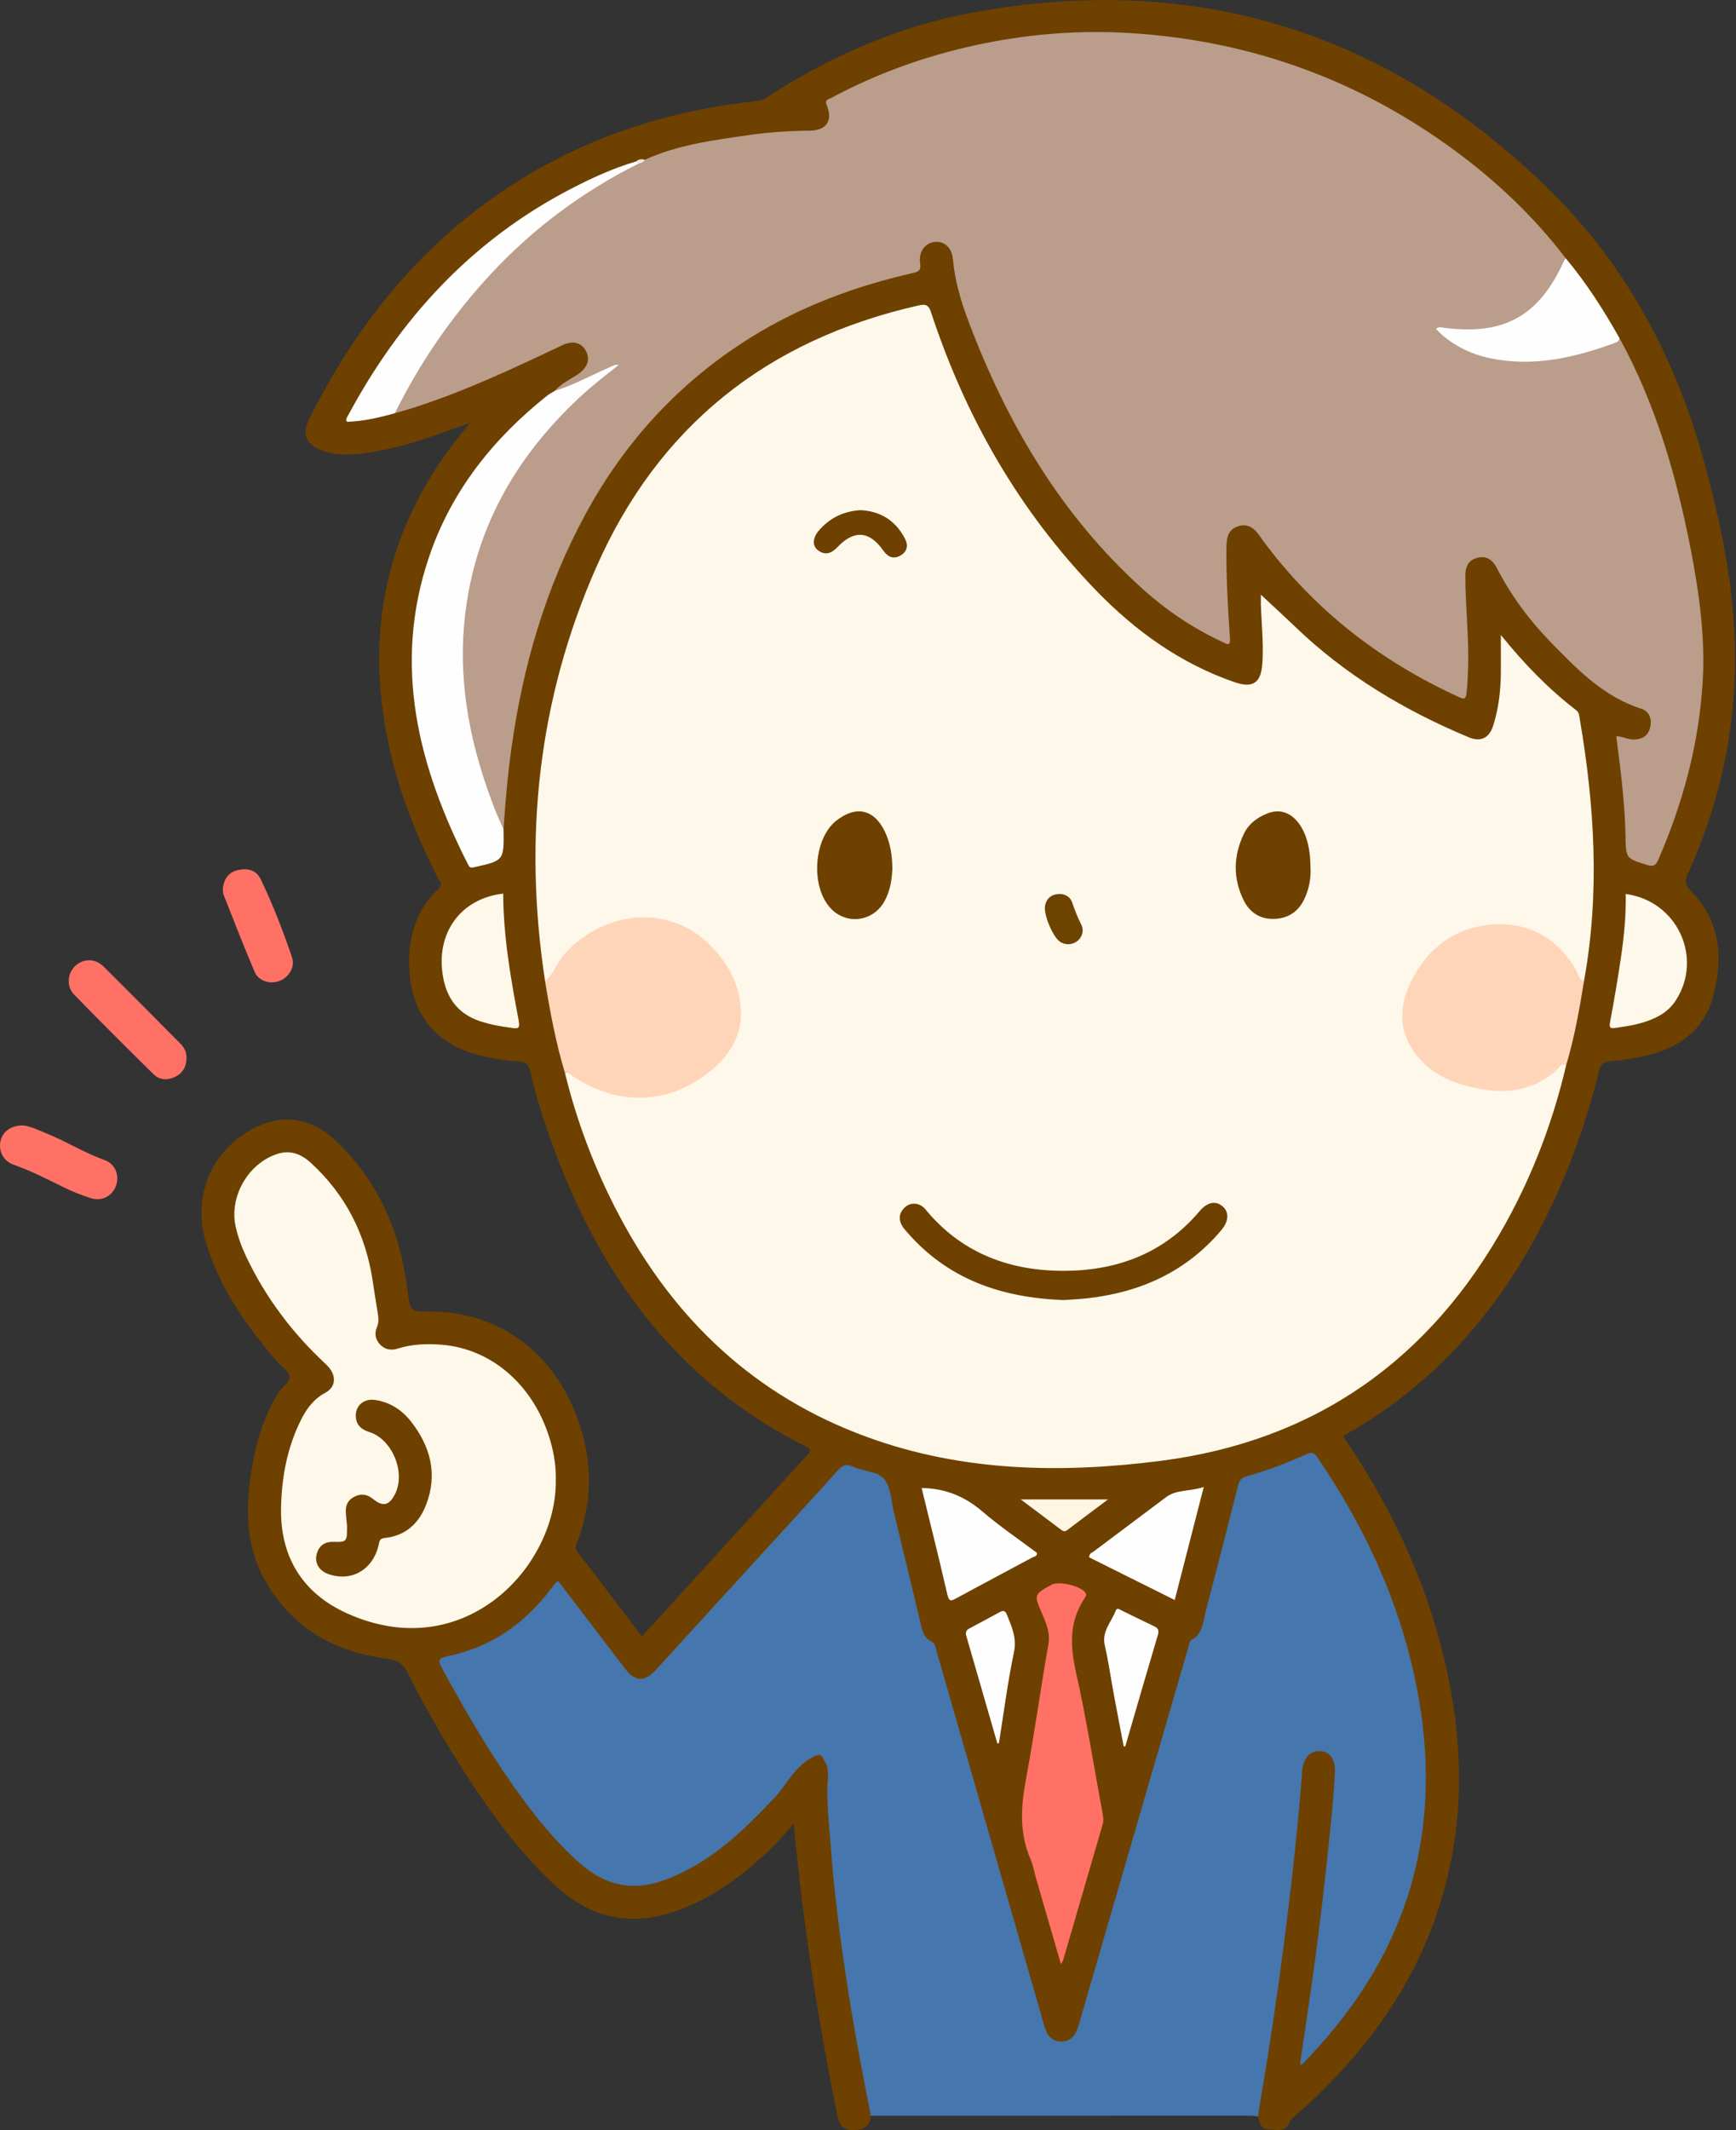 <?xml version="1.0" encoding="UTF-8"?>
<!DOCTYPE svg PUBLIC "-//W3C//DTD SVG 1.1//EN" "http://www.w3.org/Graphics/SVG/1.1/DTD/svg11.dtd">
<svg version="1.1" xmlns="http://www.w3.org/2000/svg" xmlns:xlink="http://www.w3.org/1999/xlink" x="0" y="0" width="848" height="1040" viewBox="0, 0, 848, 1040">
  <rect x="0" y="0" width="848" height="1040" fill="#333333" stroke="none"/>
  <defs>
    <clipPath id="Clip_1">
      <path d="M0.06,0.04 L847.504,0.04 L847.504,1040 L0.06,1040 z"/>
    </clipPath>
    <clipPath id="Clip_2">
      <path d="M0.06,0.04 L847.504,0.04 L847.504,1040 L0.06,1040 z"/>
    </clipPath>
  </defs>
  <g id="Layer_1">
    <g clip-path="url(#Clip_1)">
      <path d="M425.378,1033.03 C424.908,1038.46 421.91,1039.97 416.613,1040 C411.069,1040.04 409.878,1036.87 409.026,1032.71 C399.464,986.065 392.274,939.076 387.718,890.524 C383.871,894.706 380.229,899.101 376.139,903.03 C363.942,914.749 350.566,924.796 334.787,931.342 C310.841,941.277 289.482,937.92 270.364,919.882 C253.62,904.085 240.157,885.785 227.744,866.59 C217.355,850.525 207.765,833.978 199.223,816.873 C196.817,812.054 193.873,810.438 188.724,809.79 C163.776,806.648 143.693,795.302 130.436,773.344 C120.723,757.254 119.799,739.674 122.316,721.663 C124.377,706.913 128.061,692.654 136.112,679.833 C137.844,677.074 141.9,674.817 141.364,671.977 C140.836,669.184 137.229,667.007 135.064,664.482 C120.347,647.321 107.396,629.053 100.737,607.115 C93.37,582.843 104.231,559.399 127.163,549.412 C139.665,543.967 152.641,546.673 162.718,555.847 C184.77,575.926 195.538,601.342 199.124,630.368 C200.363,640.397 200.435,640.388 210.513,640.392 C245.199,640.408 273.33,662.448 283.975,698.187 C289.365,716.286 288.873,734.285 282.264,752.068 C281.633,753.767 280.25,755.371 281.953,757.575 C292.515,771.245 302.919,785.036 313.553,799.022 C330.723,780.202 347.665,761.643 364.594,743.072 C374.461,732.246 384.28,721.376 394.189,710.589 C395.765,708.872 396.906,707.886 393.847,706.36 C329.858,674.448 291.717,621.055 268.566,555.268 C264.816,544.613 261.417,533.834 258.961,522.801 C258.261,519.657 256.775,518.561 253.69,518.336 C246.552,517.815 239.477,516.739 232.559,514.81 C212.596,509.243 201.326,495.043 200.006,474.346 C199.012,458.766 202.592,444.906 214.267,433.932 C216.592,431.747 214.741,430.348 213.965,428.827 C204.192,409.662 196.127,389.846 191.094,368.884 C176.902,309.779 188.216,256.435 227.242,209.381 C227.764,208.751 228.268,208.107 229.546,206.518 C222.319,209.059 216.169,211.289 209.973,213.385 C198.929,217.121 187.712,220.177 176.091,221.509 C169.762,222.234 163.465,222.338 157.37,220.02 C149.42,216.997 147.315,211.901 151.07,204.424 C177.486,151.821 214.362,108.955 266.658,80.491 C298.939,62.921 333.591,53.088 370.017,49.327 C373.411,48.977 375.311,47 377.747,45.464 C407.849,26.479 440.16,12.554 475.162,6.128 C584.128,-13.877 678.392,15.504 757.187,93.041 C795.143,130.39 819.154,176.202 832.969,227.504 C839.47,251.646 844.772,276.03 846.704,300.959 C850.087,344.587 842.74,386.48 824.557,426.347 C822.934,429.905 822.787,431.828 825.926,434.999 C840.314,449.528 841.811,467.371 836.946,486.065 C832.407,503.51 819.432,512.042 802.736,515.754 C797.231,516.978 791.594,517.754 785.974,518.269 C782.907,518.55 781.825,519.956 781.161,522.662 C775.322,546.448 767.248,569.445 756.551,591.496 C734.352,637.257 702.749,674.493 658.161,699.948 C657.455,700.352 656.797,700.841 656.055,701.33 C677.48,732.328 693.694,765.679 703.426,801.986 C716.816,851.934 716.809,901.382 695.993,949.586 C681.871,982.288 659.725,1009.1 633.279,1032.58 C632.169,1033.56 630.64,1034.48 630.193,1035.74 C628.2,1041.37 623.545,1039.82 619.644,1039.73 C615.859,1039.64 615.2,1036.34 614.48,1033.4 C613.508,1031.15 613.738,1028.86 614.145,1026.53 C619.784,994.195 624.408,961.707 628.314,929.126 C630.889,907.649 633.212,886.134 634.692,864.542 C635.187,857.328 641.056,852.27 646.872,854.169 C650.902,855.486 653.06,858.308 653.325,862.708 C653.778,870.242 652.746,877.699 652.034,885.127 C649.16,915.123 645.656,945.052 641.316,974.878 C639.887,984.702 638.307,994.508 636.926,1004.82 C653.339,988.161 666.726,970 676.601,949.442 C688.222,925.253 694.231,899.777 694.758,872.768 C695.904,814.07 675.256,762.615 643.833,714.504 C641.977,711.662 640.033,710.788 636.773,712.163 C628.177,715.792 619.512,719.281 610.53,721.864 C607.276,722.799 606.326,725.218 605.555,728.089 C600.104,748.364 595.14,768.765 589.856,789.083 C588.671,793.637 587.504,798.113 583.651,801.325 C582.195,802.54 581.798,804.43 581.29,806.204 C565.71,860.669 549.569,914.972 533.951,969.427 C532.206,975.512 530.339,981.563 528.602,987.652 C528.009,989.733 527.381,991.821 526.117,993.626 C522.147,999.297 515.195,999.423 510.999,993.936 C509.539,992.028 508.906,989.798 508.262,987.551 C491.235,928.126 473.965,868.77 457.032,809.318 C456.146,806.21 455.078,803.347 452.431,801.243 C449.775,799.132 449.117,795.942 448.364,792.86 C443.219,771.82 437.971,750.802 433.165,729.682 C431.995,724.539 429.647,721.722 424.506,720.15 C411.877,716.288 412.195,716.268 403.594,726.157 C395.405,735.574 386.795,744.632 378.403,753.877 C365.983,767.559 353.47,781.156 341.079,794.864 C334.269,802.397 327.484,809.966 320.418,817.262 C315.265,822.582 309.135,822.023 304.243,815.602 C295.458,804.071 286.57,792.618 277.916,780.986 C272.573,773.803 272.396,773.731 266.786,780.672 C254.824,795.473 239.579,804.939 221.155,809.465 C216.185,810.686 215.83,811.303 217.736,814.851 C231.873,841.164 247.235,866.697 266.092,889.967 C272.605,898.004 279.797,905.336 288.019,911.728 C298.435,919.826 309.61,921.255 321.932,917.305 C337.033,912.464 349.692,903.677 361.216,893.143 C371.07,884.135 380.041,874.251 387.841,863.396 C390.426,859.799 394.121,858.034 397.67,855.93 C399.915,854.598 401.59,856.015 402.777,857.67 C404.945,860.693 406.799,864.15 406.07,867.891 C404.243,877.26 405.877,886.558 406.619,895.774 C408.609,920.495 411.355,945.156 415.367,969.652 C418.437,988.398 421.513,1007.14 425.459,1025.73 C425.973,1028.15 426.804,1030.61 425.378,1033.03" fill="#6E4100"/>
    </g>
    <path d="M425.378,1033.03 C421.042,1011.02 416.835,988.988 413.498,966.802 C410.308,945.595 407.536,924.334 405.919,902.94 C405.18,893.157 404.08,883.361 404.127,873.576 C404.15,868.789 405.549,863.973 402.689,859.694 C401.663,858.158 401.747,855.472 397.086,857.879 C388.026,862.557 384.459,871.252 378.24,877.848 C362.587,894.449 346.434,910.026 324.353,918.024 C308.79,923.661 295.531,920.564 283.267,909.753 C271.038,898.973 261.034,886.381 251.65,873.221 C238.287,854.48 226.851,834.561 215.826,814.384 C213.794,810.667 214.212,809.58 218.488,808.7 C239.46,804.385 256.034,793.071 268.861,776.071 C269.762,774.878 270.698,773.71 271.662,772.567 C271.848,772.347 272.239,772.3 272.768,772.073 C283.633,786.316 294.511,800.617 305.44,814.879 C310.329,821.261 315.075,821.2 320.562,815.162 C339.487,794.34 358.502,773.6 377.481,752.826 C388.037,741.273 398.655,729.775 409.09,718.114 C411.379,715.557 413.354,714.489 416.707,716.143 C421.751,718.631 428.912,718.156 432.103,722.37 C435.246,726.52 435.334,733.012 436.665,738.5 C441.13,756.913 445.571,775.333 449.974,793.761 C450.729,796.922 451.613,799.902 454.885,801.41 C456.856,802.318 456.962,804.328 457.453,806.035 C472.998,860.037 488.515,914.046 504.039,968.053 C506.014,974.924 508.06,981.776 509.966,988.666 C511.156,992.965 513.041,996.602 518.09,996.768 C523.393,996.943 525.567,993.357 526.879,988.83 C538.548,948.59 550.259,908.361 561.948,868.126 C568.162,846.735 574.353,825.338 580.574,803.949 C580.895,802.846 581.097,801.229 581.871,800.814 C587.634,797.723 587.633,791.807 588.989,786.641 C594.352,766.222 599.624,745.778 604.792,725.309 C605.395,722.918 606.339,721.522 608.768,720.865 C618.908,718.121 628.656,714.257 638.238,710.003 C640.668,708.925 641.911,709.172 643.466,711.46 C669.149,749.273 687.333,790.174 694.047,835.646 C700.138,876.896 695.158,916.592 675.896,954.026 C665.672,973.895 652.091,991.297 636.683,1007.35 C636.369,1007.68 635.875,1007.83 634.969,1008.35 C636.493,997.951 637.941,987.994 639.414,978.04 C642.746,955.512 645.593,932.923 648.007,910.278 C649.594,895.395 651.276,880.521 652.042,865.568 C652.388,858.823 649.499,855.022 644.432,854.968 C639.501,854.915 636.483,858.862 636.009,865.326 C634.183,890.2 631.428,914.978 628.349,939.728 C624.859,967.77 620.77,995.718 616.033,1023.57 C615.477,1026.85 615.001,1030.13 614.484,1033.41 C613.334,1033.26 612.187,1033 611.04,1033 C549.153,1032.99 487.266,1033.01 425.378,1033.03" fill="#4576AD"/>
    <g clip-path="url(#Clip_2)">
      <path d="M91.117,516.894 C91.007,520.882 89.255,523.929 85.669,525.717 C81.898,527.596 77.993,527.448 74.987,524.489 C61.958,511.663 49.006,498.754 36.245,485.662 C32.351,481.667 32.879,475.337 36.671,471.704 C40.606,467.935 46.433,467.808 50.579,471.909 C63.222,484.415 75.708,497.08 88.242,509.697 C90.203,511.67 91.241,514.053 91.117,516.894" fill="#FF7164"/>
      <path d="M11.287,549.524 C14.929,549.85 18.973,551.877 23.106,553.565 C32.635,557.458 41.413,562.958 51.157,566.457 C56.485,568.371 58.538,574.159 56.53,579.282 C54.627,584.136 49.632,586.676 44.305,584.992 C39.887,583.596 35.525,581.878 31.368,579.833 C23.319,575.873 15.368,571.762 6.867,568.77 C1.674,566.942 -0.767,562.262 0.212,557.328 C1.148,552.617 5.307,549.411 11.287,549.524" fill="#FF7164"/>
    </g>
    <path d="M108.868,433.841 C109.364,429.197 111.589,425.864 116.181,424.825 C120.729,423.796 125.095,424.629 127.304,429.207 C133.291,441.61 138.236,454.465 142.677,467.489 C144.223,472.023 141.251,477.011 136.815,478.836 C132.171,480.747 126.398,479.201 124.408,474.562 C119.051,462.077 114.175,449.385 109.168,436.751 C108.817,435.865 108.954,434.785 108.868,433.841" fill="#FF7164"/>
    <path d="M765.079,519.948 C758.753,546.955 749.053,572.715 735.663,596.982 C698.83,663.735 642.691,703.555 567.067,713.258 C518.775,719.455 470.318,718.684 423.592,701.655 C368.724,681.658 329.263,644.284 302.284,593.123 C290.695,571.147 281.883,548.053 275.973,523.887 C277.944,523.011 277.995,522.936 279.685,524.071 C291.001,531.668 303.648,534.326 317.066,534.618 C336.871,535.05 355.733,516.326 359.725,501.572 C362.824,490.117 358.7,480.088 352.678,470.903 C332.667,440.377 290.747,442.391 271.19,474.559 C270.062,476.415 269.824,479.699 266.232,478.912 C255.617,409.317 262.769,341.678 291.17,277.149 C321.614,207.978 374.923,165.8 448.561,149.172 C451.574,148.492 453.463,148.412 454.725,152.261 C471.552,203.59 497.812,249.45 535.475,288.357 C554.649,308.165 576.729,324.02 603.139,333.108 C611.807,336.091 615.833,333.537 616.571,324.584 C617.532,312.928 615.688,301.319 615.904,290.357 C621.34,295.432 627.143,300.72 632.804,306.155 C657.386,329.76 686.081,346.893 717.359,359.952 C723.268,362.419 727.43,360.424 729.368,354.364 C732.131,345.723 733.115,336.809 733.139,327.77 C733.153,322.177 733.142,316.584 733.142,310.037 C744.481,324.072 756.341,336.323 769.954,346.78 C771.476,347.949 771.452,349.733 771.717,351.287 C778.95,393.719 781.536,436.234 773.769,478.911 C770.295,479.888 770.121,476.707 769.12,474.958 C761.953,462.43 751.549,454.625 737.026,453.103 C720.054,451.324 706.524,457.976 695.934,470.949 C692.669,474.95 690.441,479.604 688.59,484.497 C682.462,500.693 689.431,514.452 701.69,522.224 C714.272,530.2 728.313,533.323 743.276,530.151 C749.998,528.726 755.425,524.896 760.679,520.722 C763.041,518.846 763.106,518.928 765.079,519.948" fill="#FEF8EA"/>
    <path d="M314.956,78.023 C330.978,70.716 348.233,68.489 365.389,66.007 C375.42,64.555 385.548,63.905 395.707,63.795 C403.611,63.71 406.949,58.858 403.898,51.553 C402.638,48.536 404.735,48.515 406.128,47.768 C428.246,35.908 451.659,27.511 476.138,22.155 C501.123,16.688 526.474,14.574 551.976,16.145 C610.749,19.765 664.01,38.991 711.38,74.059 C731.52,88.968 749.559,106.138 764.822,126.106 C764.75,127.424 764.866,128.747 764.308,130.025 C757,146.764 741.513,162.407 719.044,162.266 C714.411,162.237 709.77,162.478 705.081,161.899 C713.624,169.637 723.778,173.345 735.072,174.602 C754.676,176.783 773.048,172.154 790.994,164.915 C808.809,197.325 818.922,232.356 825.919,268.399 C830.047,289.665 833.008,311.164 831.719,332.851 C829.915,363.174 822.091,392.147 809.945,419.972 C808.792,422.613 807.493,423.23 804.585,422.325 C794.353,419.14 794.239,419.279 794.044,408.497 C793.748,392.176 791.656,376.024 789.506,359.439 C792.732,359.57 795.529,361.285 798.664,361.065 C802.958,360.763 805.489,358.66 806.216,354.494 C806.9,350.571 805.423,347.238 801.713,346.051 C783.143,340.11 770.184,326.565 757.195,313.23 C746.831,302.59 738.044,290.634 731.19,277.365 C729.129,273.375 726.061,271.113 721.476,272.387 C717.159,273.586 715.795,276.784 715.794,281.185 C715.79,296.506 717.688,311.769 717.096,327.103 C716.949,330.923 716.834,334.722 716.349,338.541 C715.926,341.879 714.712,341.279 712.566,340.299 C674.26,322.813 641.967,297.817 616.851,263.829 C616.554,263.427 616.247,263.031 615.974,262.613 C613.256,258.453 609.945,255.128 604.498,257.063 C599.257,258.925 599.113,263.598 599.078,268.266 C598.969,282.75 599.848,297.193 600.802,311.631 C601.1,316.143 598.833,314.218 597.004,313.368 C582.549,306.651 569.478,297.813 557.688,287.135 C518.145,251.323 491.979,206.755 473.273,157.391 C469.505,147.449 466.446,137.27 465.472,126.545 C464.965,120.964 461.285,117.737 456.903,118.078 C452.021,118.457 448.629,122.71 449.467,128.561 C449.973,132.09 448.684,132.674 445.769,133.339 C417.849,139.712 391.275,149.519 366.843,164.709 C332.254,186.213 305.568,215.143 286.128,250.811 C266.708,286.444 255.532,324.718 249.904,364.767 C248.028,378.116 246.844,391.514 245.965,404.951 C243.555,404.757 243.366,402.589 242.709,401.033 C230.376,371.828 223.219,341.534 224.815,309.666 C225.815,289.709 230.682,270.555 238.883,252.26 C247.638,232.732 259.828,215.549 274.567,200.193 C281.576,192.892 289.162,186.109 297.668,180.501 C298.36,180.315 297.304,179.838 297.766,180.318 C297.84,180.395 297.728,180.514 297.43,180.673 C290.661,184.277 283.708,187.489 276.574,190.29 C274.821,190.979 273.006,192.399 270.971,190.856 C274.127,187.316 278.396,185.329 282.254,182.77 C287.161,179.513 288.518,175.208 285.973,170.93 C283.702,167.112 279.609,166.196 274.634,168.56 C250.583,179.99 226.484,191.303 201.033,199.388 C198.342,200.243 195.607,200.962 192.893,201.743 C191.715,199.346 193.39,197.555 194.365,195.759 C210.039,166.889 229.098,140.536 253.501,118.39 C269.813,103.587 287.536,90.651 307.48,81.003 C308.681,80.422 309.919,79.955 311.166,79.508 C312.306,78.703 313.771,78.721 314.956,78.023" fill="#BB9D8C"/>
    <path d="M271.506,722.488 C272.082,764.963 226.677,813.442 169.582,787.763 C148.105,778.104 136.9,760.545 137.285,736.585 C137.527,721.504 140.238,706.826 147.066,693.18 C149.771,687.774 153.232,683.094 158.845,680.064 C164.542,676.988 164.443,670.951 159.198,666.096 C142.912,651.016 129.765,633.591 120.23,613.507 C118.015,608.843 116.26,603.984 115.13,598.947 C111.853,584.344 121.158,568.023 135.481,563.403 C141.79,561.368 147.072,563.396 151.899,567.822 C168.908,583.419 178.62,602.757 182.051,625.425 C182.872,630.847 183.712,636.267 184.609,641.677 C184.967,643.838 185.048,645.834 184.12,647.978 C182.842,650.929 183.314,653.91 185.537,656.35 C187.915,658.96 190.979,659.508 194.231,658.475 C201.181,656.267 208.328,656.003 215.466,656.552 C240.727,658.494 261.488,677.088 269.044,704.261 C270.703,710.227 271.64,716.283 271.506,722.488" fill="#FEF8EA"/>
    <path d="M266.232,478.912 C270.371,475.683 271.789,470.511 275.094,466.628 C293.373,445.159 326.438,440.119 347.633,462.212 C355.935,470.866 361.579,481.325 361.949,493.704 C362.329,506.393 355.661,516.12 346.369,523.49 C325.347,540.164 299.984,540.021 277.666,524.019 C277.083,523.6 276.593,523.239 275.973,523.888 C271.505,509.16 268.714,494.069 266.232,478.912" fill="#FFD5BA"/>
    <path d="M765.079,519.948 C762.126,519.051 761.182,521.999 759.678,523.232 C748.837,532.126 736.564,534.255 723.186,531.721 C710.668,529.349 699.086,525.06 691.219,514.24 C681.843,501.343 683.938,488.214 691.31,475.429 C700.129,460.135 714.067,451.777 731.28,451.28 C747.951,450.799 761.237,458.677 769.837,473.512 C770.946,475.425 771.029,478.162 773.769,478.91 C771.537,492.731 769.114,506.51 765.079,519.948" fill="#FFD5BA"/>
    <path d="M270.971,190.856 C280.384,187.995 288.934,183.129 297.922,179.281 C299.082,178.785 300.152,177.859 302.173,178.234 C295.391,183.543 289.007,188.509 283.08,194.04 C251.27,223.73 231.193,259.386 226.874,303.243 C223.717,335.3 230.242,365.733 241.816,395.367 C243.081,398.607 244.576,401.758 245.965,404.951 C246.226,420.214 246.206,420.186 231.432,423.464 C229.952,423.792 229.38,423.549 228.745,422.302 C204.388,374.439 191.595,325.013 209.601,271.87 C220.494,239.722 240.849,214.218 267.19,193.247 C268.35,192.324 269.707,191.647 270.971,190.856" fill="#FEFEFE"/>
    <path d="M518.255,959.069 C514.06,944.594 510.042,930.741 506.033,916.886 C505.156,913.855 504.647,910.669 503.398,907.804 C497.771,894.899 498.707,881.867 501.218,868.401 C505.267,846.698 508.246,824.798 512.085,803.054 C513.103,797.284 511.111,792.656 509.003,787.788 C505.011,778.566 505.02,778.562 513.575,773.804 C517.181,771.798 527.751,774.283 530.186,777.599 C531.025,778.741 530.323,779.594 529.857,780.288 C522.134,791.783 522.729,803.783 525.671,816.857 C530.733,839.353 534.273,862.192 538.497,884.879 C538.867,886.863 539.21,888.763 538.623,890.774 C532.201,912.774 525.814,934.784 519.399,956.786 C519.231,957.362 518.86,957.878 518.255,959.069" fill="#FF7164"/>
    <path d="M311.968,79.859 C284.476,93.598 260.201,111.661 239.346,134.237 C220.63,154.498 205.143,177.015 192.893,201.743 C185.206,203.915 177.454,205.698 169.571,205.946 C168.728,204.914 169.272,204.246 169.653,203.533 C195.151,155.805 230.235,117.453 278.72,92.289 C289.036,86.935 299.602,82.079 310.814,78.809 C311.965,78.316 312.109,78.93 311.968,79.859" fill="#FEFEFE"/>
    <path d="M790.994,164.915 C791.09,166.352 790.179,166.92 788.999,167.356 C769.248,174.655 749.177,179.293 727.971,174.929 C717.693,172.814 708.025,167.676 701.442,160.613 C702.676,159.377 704.177,159.871 705.506,160.044 C734.714,163.849 751.899,154.247 764.011,127.322 C764.208,126.883 764.549,126.509 764.822,126.106 C774.915,138.119 783.278,151.299 790.994,164.915" fill="#FEFEFE"/>
    <path d="M245.808,436.315 C245.877,457.353 249.511,477.965 253.403,498.517 C254.148,502.447 252.698,502.232 250.023,501.886 C244.746,501.203 239.523,500.276 234.466,498.594 C223.978,495.106 218.321,487.746 216.408,476.918 C212.679,455.8 224.868,438.689 245.808,436.315" fill="#FEF8EA"/>
    <path d="M794.127,436.511 C819.157,439.787 832.055,467.402 818.689,488.305 C816.586,491.593 813.78,494.148 810.348,496.026 C803.641,499.696 796.277,500.926 788.835,501.905 C786.655,502.191 785.986,501.781 786.451,499.273 C788.391,488.809 790.209,478.316 791.76,467.789 C793.284,457.444 794.345,447.037 794.127,436.511" fill="#FEF8EA"/>
    <path d="M450.191,726.527 C461.91,726.713 471.401,730.712 479.968,738.077 C488.403,745.33 497.702,751.58 506.553,758.218 C506.645,760.021 505.097,760.004 504.212,760.482 C491.923,767.106 479.567,773.604 467.304,780.273 C464.795,781.637 463.627,782.325 462.76,778.547 C458.782,761.222 454.444,743.98 450.191,726.527" fill="#FEFEFE"/>
    <path d="M588.004,726.048 C583.12,745.051 578.516,762.962 573.823,781.222 C559.569,774.114 545.786,767.241 532.07,760.401 C531.91,758.449 533.479,758.098 534.437,757.376 C546.111,748.58 557.84,739.858 569.516,731.064 C574.772,727.105 581.237,728.308 588.004,726.048" fill="#FEFEFE"/>
    <path d="M548.917,852.718 C547.308,844.286 545.666,835.859 544.099,827.419 C542.612,819.412 541.508,811.32 539.667,803.397 C538.055,796.457 542.977,791.929 545.028,786.355 C545.612,784.768 547.049,785.911 548.006,786.372 C553.239,788.894 558.419,791.531 563.676,794 C565.655,794.929 566.289,795.944 565.61,798.225 C560.22,816.353 554.969,834.521 549.676,852.678 C549.423,852.691 549.17,852.705 548.917,852.718" fill="#FEFEFE"/>
    <path d="M487.187,851.259 C482.135,833.746 477.094,816.23 472.013,798.725 C471.511,796.995 471.991,795.905 473.556,795.078 C478.546,792.441 483.52,789.776 488.469,787.064 C490.12,786.159 491.08,786.491 491.79,788.257 C494.183,794.202 496.784,799.691 495.283,806.804 C492.198,821.42 490.332,836.292 487.964,851.058 C487.705,851.125 487.446,851.192 487.187,851.259" fill="#FEFEFE"/>
    <path d="M498.599,732.097 C513.158,732.097 526.649,732.097 541.237,732.097 C534.121,737.438 527.7,742.216 521.338,747.07 C520.136,747.987 519.318,747.66 518.285,746.878 C512.005,742.126 505.693,737.415 498.599,732.097" fill="#FEF5E2"/>
    <path d="M311.968,79.859 C311.583,79.509 311.198,79.159 310.814,78.809 C312.02,77.627 313.439,77.57 314.956,78.023 C314.371,79.304 313.12,79.5 311.968,79.859" fill="#EDE7E2"/>
    <path d="M519.637,634.77 C489.244,633.67 462.929,624.64 442.86,601.346 C442.317,600.716 441.724,600.117 441.254,599.436 C438.862,595.971 438.802,592.555 441.937,589.556 C444.804,586.813 449.318,587.126 452.108,590.52 C469.201,611.313 492.027,620.185 518.041,620.489 C544.575,620.799 568.115,612.448 585.885,591.452 C589.653,587.001 593.612,586.097 597.022,588.842 C600.48,591.626 600.369,596.172 596.519,600.722 C579.488,620.846 557.294,630.909 531.508,633.854 C527.378,634.325 523.214,634.501 519.637,634.77" fill="#6E4100"/>
    <path d="M435.898,423.969 C435.705,429.378 434.869,434.924 432.068,440.003 C426.472,450.152 413.304,451.779 405.58,443.292 C395.845,432.595 397.468,409.358 408.558,400.661 C418.238,393.068 427.141,395.157 432.34,406.254 C434.925,411.773 435.827,417.638 435.898,423.969" fill="#6E4100"/>
    <path d="M640.154,423.777 C640.423,428.716 639.507,434.047 637.07,439.103 C634.014,445.442 628.822,448.594 621.968,448.659 C615.426,448.721 610.487,445.535 607.566,439.683 C602.163,428.853 602.452,417.903 607.616,407.094 C609.941,402.227 614.116,399.139 619.023,397.187 C625.245,394.711 630.895,396.779 634.946,402.725 C638.347,407.716 640.148,414.777 640.154,423.777" fill="#6E4100"/>
    <path d="M420.463,249.082 C430.238,249.635 437.424,254.218 442,262.885 C443.748,266.197 443.225,269.175 440.077,271.111 C436.708,273.184 433.791,272.134 431.53,268.89 C424.791,259.22 417.247,258.557 409.123,267.1 C406.159,270.217 403.117,271.338 399.546,268.666 C396.672,266.514 396.951,262.586 400.022,259.017 C405.393,252.774 412.26,249.538 420.463,249.082" fill="#6E4100"/>
    <path d="M521.704,461.017 C520.346,460.994 519.096,460.654 517.93,459.917 C514.348,457.654 509.588,446.343 510.491,442.123 C511.204,438.788 513.32,436.874 516.664,436.549 C519.998,436.225 522.703,437.635 523.792,440.803 C525.032,444.413 526.356,447.904 528.133,451.319 C530.499,455.863 526.822,461.059 521.704,461.017" fill="#6E4300"/>
    <path d="M169.51,744.952 C169.364,743.299 169.041,740.654 168.916,737.999 C168.749,734.445 170.438,731.929 173.658,730.508 C176.682,729.175 179.51,729.695 182.044,731.766 C187.097,735.897 190.22,735.157 193.135,729.106 C198.129,718.74 191.582,702.869 180.668,699.303 C177.425,698.243 174.85,696.795 174.043,693.315 C172.667,687.38 176.964,682.661 183.117,683.528 C190.397,684.553 196.264,688.349 200.715,694.011 C210.289,706.193 213.895,719.756 208.165,734.659 C204.66,743.775 198.095,749.923 187.899,750.922 C185.202,751.186 185.355,752.763 184.921,754.554 C181.998,766.647 171.425,772.565 160.209,768.476 C155.929,766.916 153.688,763.232 154.615,759.154 C155.613,754.77 158.489,752.694 162.901,752.814 C169.396,752.99 169.584,752.842 169.51,744.952" fill="#6E4100"/>
  </g>
</svg>
